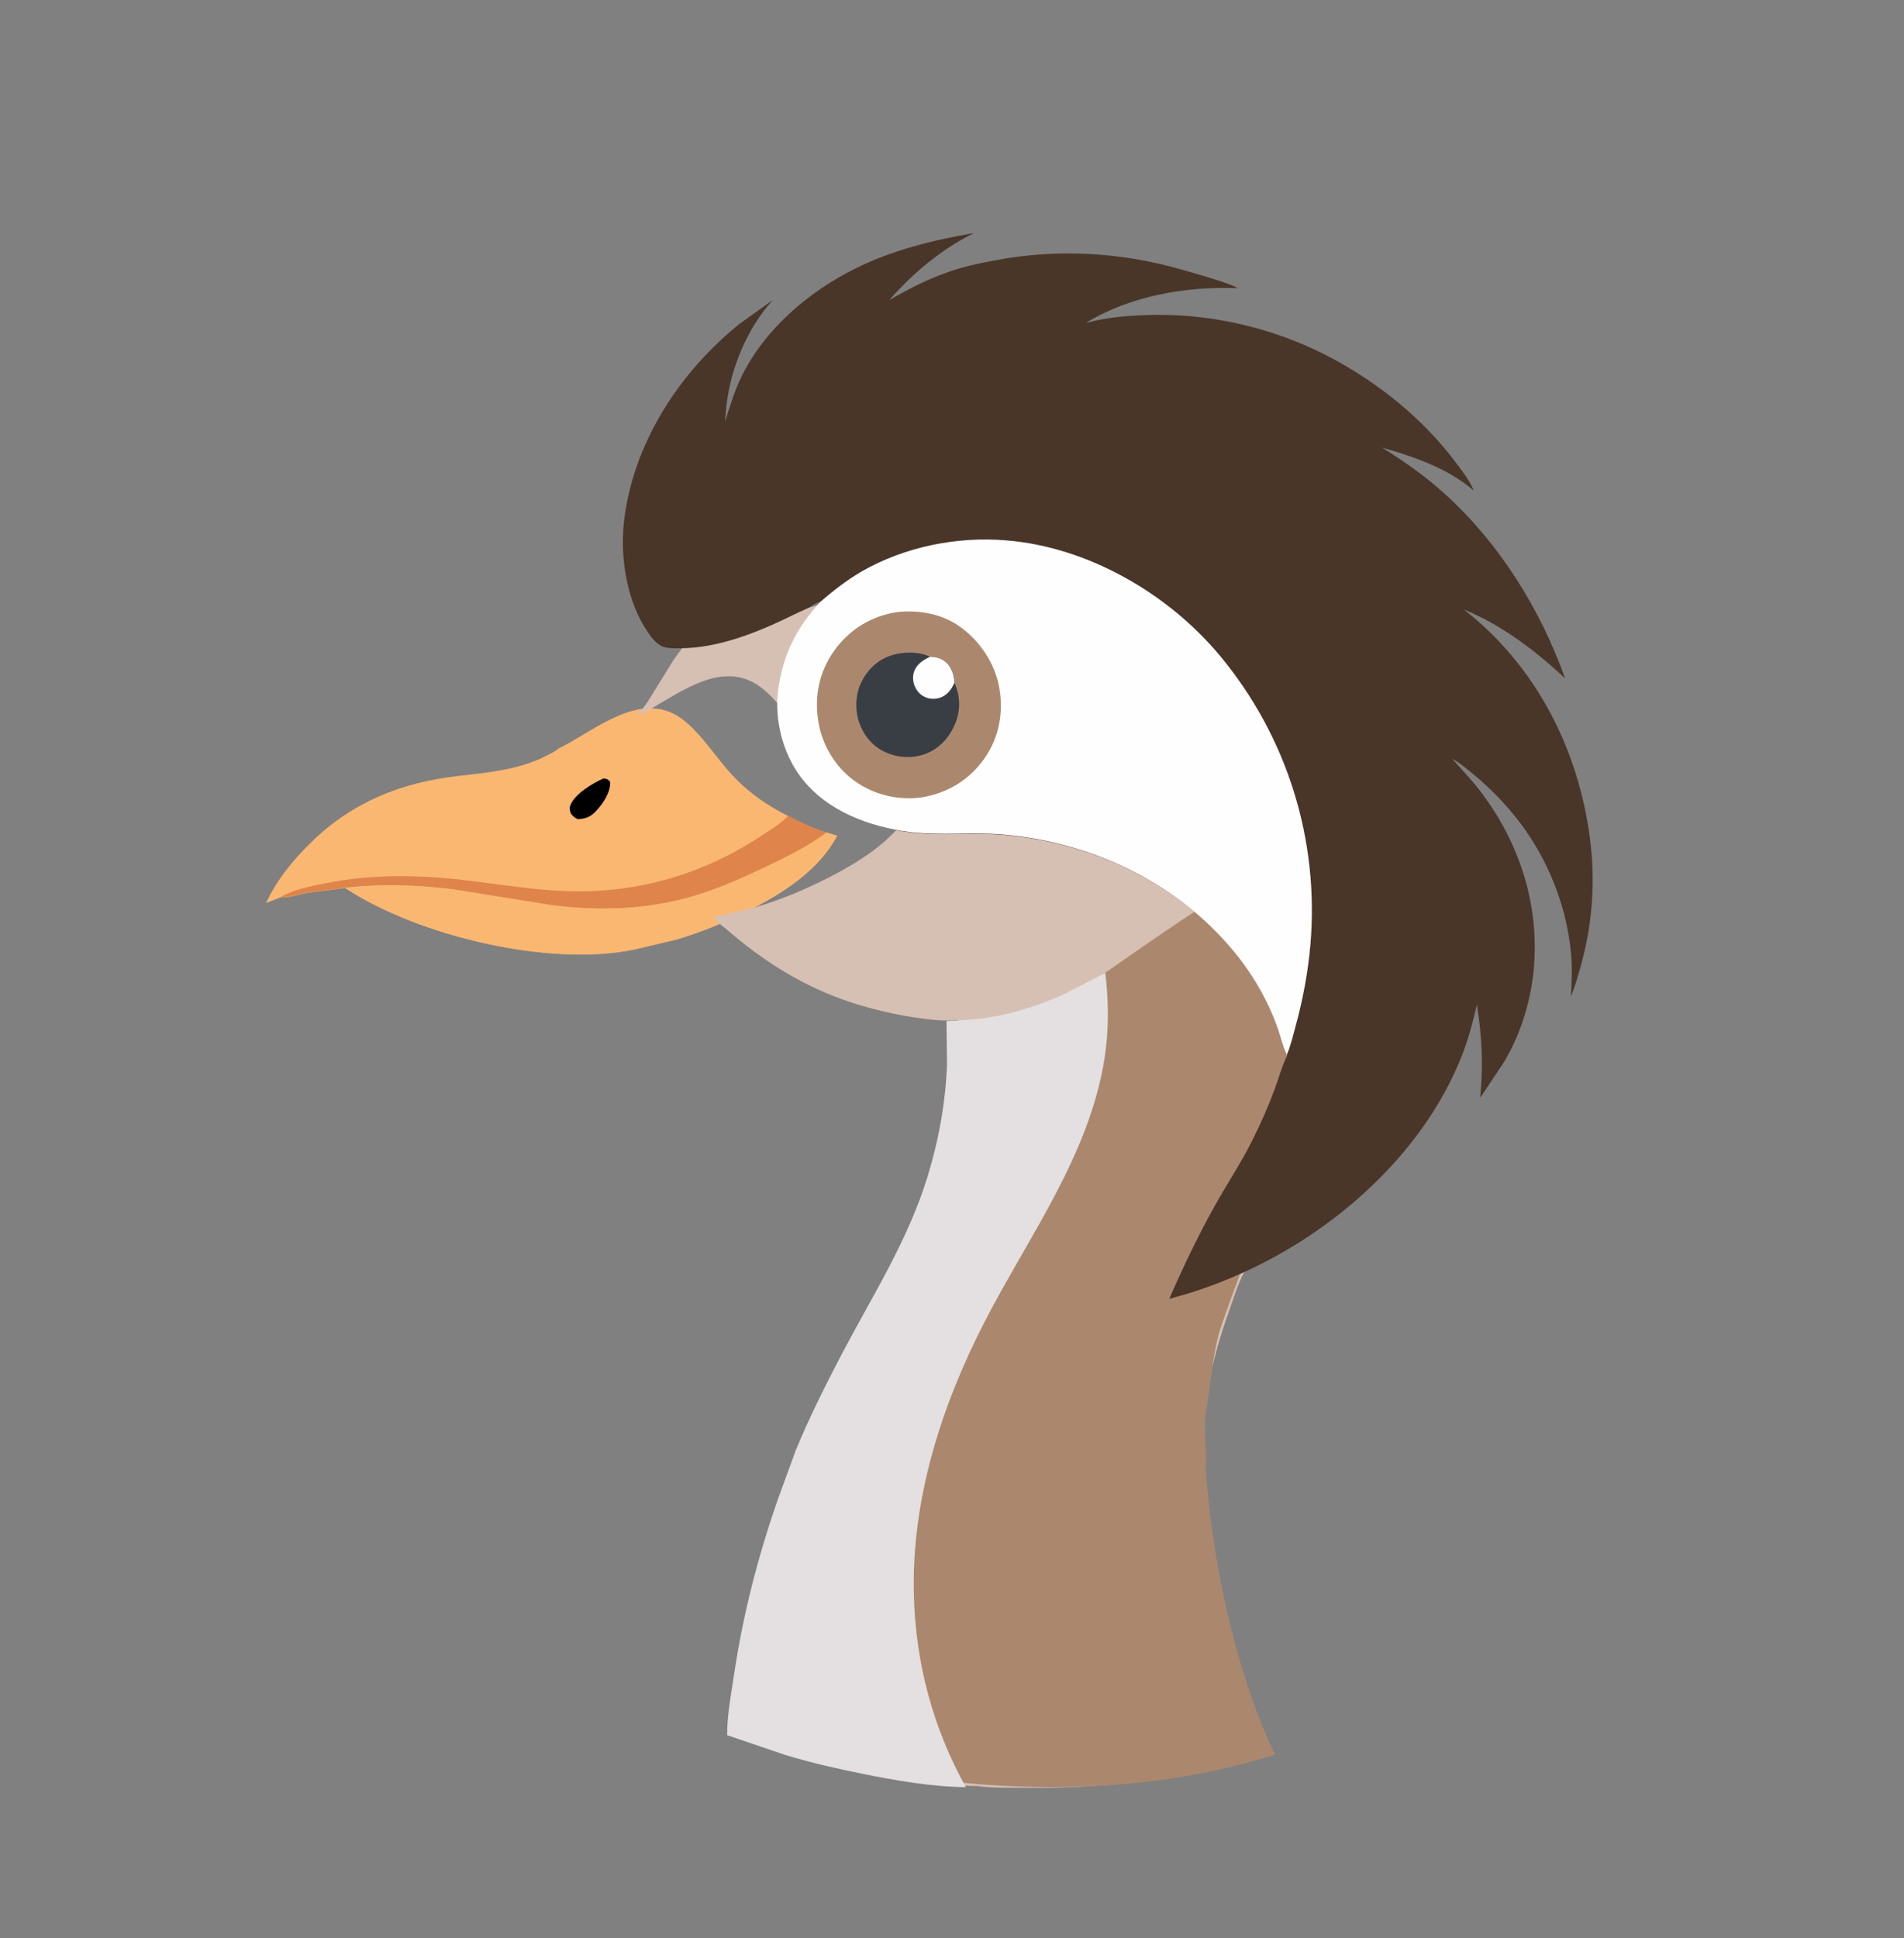 <svg width="113" height="115" viewBox="0 0 113 115" fill="none" xmlns="http://www.w3.org/2000/svg">
<rect x="0" y="0" width="113" height="115" fill="#808080" stroke="none"/>
<g clip-path="url(#clip0_59_129)">
<path d="M33.159 44.408C35.041 43.495 37.403 41.413 39.634 42.203C40.433 42.493 41.012 43.072 41.57 43.706C42.292 44.53 42.937 45.477 43.714 46.256C44.6 47.146 45.661 47.859 46.776 48.416C47.531 48.816 48.242 49.15 49.051 49.406L49.686 49.596C48.581 51.644 46.525 52.958 44.523 53.982C43.123 54.694 41.691 55.285 40.181 55.741L37.753 56.32L37.698 56.331C32.602 57.411 24.792 55.529 20.483 52.691L18.295 52.969C17.759 53.058 17.18 53.281 16.644 53.247L15.79 53.581C16.392 52.245 17.42 50.998 18.459 49.985C20.909 47.581 23.84 46.423 27.177 46.044C28.894 45.844 30.48 45.71 32.087 45.009C32.405 44.831 32.897 44.642 33.159 44.408Z" fill="#FAB772"/>
<path d="M35.817 46.189C36.036 46.222 36.047 46.211 36.211 46.389C36.244 47.002 35.795 47.67 35.402 48.093C35.074 48.46 34.767 48.583 34.286 48.605C34.133 48.527 33.958 48.416 33.881 48.26C33.816 48.115 33.783 47.937 33.849 47.781C34.122 47.091 35.172 46.478 35.817 46.189Z" fill="black"/>
<path d="M46.777 48.404C47.531 48.805 48.242 49.139 49.052 49.395C48.034 50.197 46.722 50.809 45.562 51.377C43.966 52.145 42.347 52.869 40.63 53.314C38.059 53.993 35.281 54.049 32.645 53.692L26.969 52.779C24.825 52.501 22.627 52.434 20.472 52.679L18.284 52.958C17.748 53.047 17.169 53.269 16.633 53.236C17.42 52.779 18.405 52.59 19.291 52.412C22.211 51.822 25.186 51.911 28.128 52.29C30.425 52.579 32.623 52.947 34.953 52.88C38.617 52.768 42.062 51.644 45.136 49.629C45.683 49.25 46.328 48.894 46.777 48.404Z" fill="#DF844A"/>
<path d="M49.052 49.395L49.686 49.585C48.581 51.633 46.525 52.947 44.523 53.971C43.123 54.684 41.691 55.274 40.181 55.73L37.753 56.309L37.699 56.32C32.602 57.4 24.792 55.519 20.483 52.68C22.638 52.424 24.836 52.502 26.98 52.78L32.656 53.693C35.281 54.049 38.059 53.993 40.641 53.314C42.358 52.858 43.966 52.145 45.574 51.377C46.722 50.809 48.035 50.186 49.052 49.395Z" fill="#FAB772"/>
<path d="M43.167 35.635C43.375 35.936 43.714 36.37 44.075 36.47C44.37 36.559 44.72 36.537 45.027 36.537C47.367 36.526 49.741 35.535 51.819 34.511C52.158 34.344 52.552 34.199 52.869 33.987C53.011 33.887 53.131 33.843 53.295 33.798L53.35 33.787C51.928 35.335 51.141 36.904 50.856 39.008C50.616 40.801 51.13 42.816 52.223 44.241C53.744 46.234 56.303 47.18 58.698 47.469C60.525 47.692 62.362 47.458 64.2 47.614C69.592 48.059 74.809 50.587 78.211 54.94C79.141 56.131 79.917 57.511 80.442 58.936C80.65 59.493 80.781 60.15 81.044 60.673C80.727 61.319 80.53 62.053 80.278 62.721C79.906 63.734 79.469 64.725 78.987 65.683C78.32 67.03 77.489 68.277 76.756 69.579C75.739 71.394 74.864 73.231 74.033 75.134C73.541 75.925 73.234 76.971 72.917 77.862C70.938 83.339 70.653 89.162 71.922 94.84C72.491 97.389 73.442 99.805 74.536 102.154C74.831 102.788 75.116 103.456 75.487 104.057C70.697 105.494 65.72 106.162 60.733 106.072C59.836 106.061 58.873 106.095 57.987 105.972C55.964 105.95 53.853 105.583 51.873 105.182C50.331 104.87 48.8 104.525 47.291 104.069L43.823 102.888C43.812 101.675 44.075 100.372 44.25 99.17C44.786 95.63 45.661 92.268 46.831 88.894L47.903 85.967C48.712 84.007 49.675 82.092 50.659 80.211C52.475 76.771 54.553 73.52 55.712 69.757C56.38 67.597 56.784 65.349 56.872 63.089L56.839 60.528C55.964 60.606 55.013 60.484 54.148 60.35C52.519 60.083 50.933 59.682 49.391 59.07C47.094 58.146 45.092 56.843 43.211 55.218C42.97 55.006 42.511 54.717 42.391 54.416L44.819 53.837C46.317 53.392 47.761 52.791 49.161 52.078C51.163 51.054 53.219 49.752 54.323 47.692L53.689 47.503C52.88 47.247 52.169 46.913 51.414 46.512C50.298 45.955 49.237 45.243 48.352 44.352C47.575 43.573 46.93 42.638 46.208 41.803C45.65 41.168 45.081 40.589 44.272 40.3C42.041 39.509 39.689 41.602 37.797 42.504C38.005 42.203 38.256 41.925 38.453 41.614L39.941 39.209C40.881 37.851 41.953 36.67 43.167 35.635Z" fill="#D6C0B3"/>
<path d="M59.125 61.842C60.328 61.842 72.656 52.268 74.055 52.435C75.454 52.602 81.547 58.593 81.547 58.593L76.923 67.52C75.273 70.806 72.709 77.995 72.463 78.721C72.028 80.005 71.927 81.514 71.547 83.972C71.408 84.868 71.662 86.293 71.547 86.948C72.025 94.127 73.915 100.551 75.672 104.1C60.877 108.826 44.559 103.575 44.287 102.408C44.069 101.475 44.794 91.998 46.952 87.881C47.442 86.948 55.873 69.153 56.362 67.986C56.754 67.053 57.922 61.842 59.125 61.842Z" fill="#AB886D"/>
<path d="M56.172 60.584C57.091 60.539 58.021 60.495 58.928 60.328C60.438 60.06 61.958 59.548 63.347 58.892L65.6 57.723C65.797 59.426 65.819 61.074 65.557 62.766C64.649 68.588 61.007 73.409 58.392 78.508C55.855 83.473 54.094 88.961 54.236 94.617C54.335 98.658 55.363 102.521 57.321 106.039C55.297 106.017 53.186 105.649 51.207 105.249C49.664 104.937 48.133 104.592 46.624 104.135L43.157 102.955C43.146 101.742 43.408 100.439 43.583 99.237C44.119 95.697 44.994 92.335 46.164 88.961L47.236 86.033C48.046 84.074 49.008 82.159 49.992 80.278C51.808 76.838 53.886 73.587 55.046 69.824C55.713 67.664 56.117 65.415 56.205 63.156L56.172 60.584Z" fill="#E4E0E1"/>
<path d="M38.486 37.561C37.217 35.769 36.791 33.13 37.031 30.971C37.556 26.306 40.334 22.064 43.922 19.192L45.869 17.801C44.337 19.471 43.331 21.909 43.101 24.18L43.025 25.026C43.32 24.124 43.572 23.244 43.987 22.387C45.365 19.537 47.98 17.322 50.747 15.941C52.945 14.839 55.406 14.238 57.812 13.826C55.909 14.761 54.192 16.186 52.781 17.801C53.93 17.144 55.045 16.565 56.303 16.131C57.189 15.819 58.108 15.619 59.037 15.452C62.691 14.75 66.464 14.951 70.052 15.975C70.412 16.075 73.289 16.877 73.431 17.099C70.412 16.977 67.044 17.556 64.43 19.17C65.556 18.858 66.672 18.747 67.842 18.702C71.998 18.513 76.22 19.582 79.819 21.686C82.367 23.178 84.642 25.093 86.425 27.475C86.775 27.943 87.223 28.51 87.442 29.056L87.453 29.1C85.922 27.776 83.92 27.108 82.017 26.551C83.341 27.375 84.62 28.277 85.78 29.334C88.995 32.251 91.423 36.148 92.889 40.255C91.161 38.63 89.083 37.049 86.884 36.17C91.128 39.476 93.677 44.419 94.365 49.774C94.683 52.234 94.519 54.672 93.884 57.066C93.698 57.756 93.501 58.469 93.228 59.126C93.283 58.279 93.316 57.433 93.239 56.587C92.955 53.437 91.62 50.386 89.564 48.015C88.886 47.225 88.12 46.49 87.311 45.833C86.961 45.544 86.589 45.232 86.184 45.02C86.786 45.699 87.42 46.356 87.967 47.091C90.111 49.974 91.27 53.403 91.062 57.033C90.942 59.126 90.319 61.263 89.236 63.056L87.847 65.137C88.033 63.234 87.956 61.497 87.65 59.615C87.398 60.695 87.125 61.742 86.709 62.766C84.872 67.319 81.24 71.093 77.183 73.665C74.82 75.168 72.097 76.37 69.395 77.061C70.227 75.157 71.102 73.32 72.119 71.505C72.852 70.192 73.683 68.956 74.35 67.609C74.831 66.64 75.269 65.66 75.641 64.647C75.892 63.968 76.089 63.234 76.406 62.599C76.144 62.076 76.012 61.419 75.805 60.862C75.28 59.437 74.503 58.057 73.573 56.866C70.172 52.513 64.955 49.997 59.562 49.54C57.725 49.384 55.887 49.618 54.061 49.395C51.666 49.106 49.106 48.16 47.586 46.167C46.492 44.742 45.978 42.727 46.219 40.935C46.492 38.831 47.291 37.272 48.712 35.713L48.658 35.724C48.483 35.769 48.373 35.825 48.231 35.914C47.914 36.125 47.52 36.27 47.181 36.437C45.103 37.461 42.73 38.452 40.389 38.463C40.083 38.463 39.733 38.485 39.437 38.396C39.033 38.296 38.694 37.873 38.486 37.561Z" fill="#493628"/>
<path d="M48.68 35.713C49.456 35.045 50.266 34.411 51.152 33.899C53.7 32.44 56.806 31.817 59.716 32.062C64.528 32.451 69.297 35.179 72.403 38.908C76.374 43.684 78.299 49.796 77.773 56.031C77.631 57.678 77.325 59.315 76.888 60.907C76.734 61.463 76.603 62.053 76.374 62.577C76.111 62.053 75.98 61.397 75.772 60.84C75.247 59.415 74.47 58.035 73.541 56.843C70.139 52.49 64.922 49.974 59.53 49.518C57.692 49.362 55.855 49.596 54.028 49.373C51.633 49.084 49.074 48.138 47.553 46.145C46.459 44.72 45.945 42.705 46.186 40.912C46.47 38.819 47.269 37.261 48.68 35.713Z" fill="#FEFEFE"/>
<path d="M53.252 36.314C54.542 36.192 55.855 36.403 56.938 37.16C58.119 37.984 59.038 39.331 59.3 40.767C59.563 42.237 59.311 43.718 58.458 44.953C57.572 46.245 56.281 47.035 54.761 47.302C53.383 47.514 51.895 47.18 50.747 46.356C49.599 45.543 48.8 44.241 48.57 42.827C48.319 41.313 48.614 39.877 49.5 38.619C50.43 37.327 51.699 36.559 53.252 36.314Z" fill="#AB886D"/>
<path d="M56.642 40.511L56.708 40.656C57.025 41.491 56.992 42.315 56.609 43.117C56.259 43.862 55.669 44.464 54.892 44.742C54.072 45.032 53.23 44.965 52.453 44.586C51.753 44.241 51.239 43.606 50.988 42.861C50.736 42.137 50.769 41.191 51.108 40.5C51.48 39.732 52.092 39.142 52.902 38.886C53.58 38.663 54.553 38.641 55.199 38.975C55.57 38.975 55.909 39.064 56.194 39.331C56.489 39.61 56.642 40.089 56.653 40.489L56.642 40.511Z" fill="#393E45"/>
<path d="M55.188 38.975C55.559 38.975 55.898 39.064 56.183 39.331C56.478 39.61 56.631 40.088 56.642 40.489V40.511C56.489 40.856 56.292 41.157 55.942 41.335C55.68 41.469 55.33 41.502 55.045 41.413C54.706 41.313 54.466 41.09 54.313 40.767C54.181 40.5 54.148 40.133 54.247 39.855C54.4 39.409 54.783 39.164 55.188 38.975Z" fill="#FEFEFE"/>
</g>
<defs>
<clipPath id="clip0_59_129">
<rect width="112" height="114" fill="white" transform="translate(0.5 0.5)"/>
</clipPath>
</defs>
</svg>
